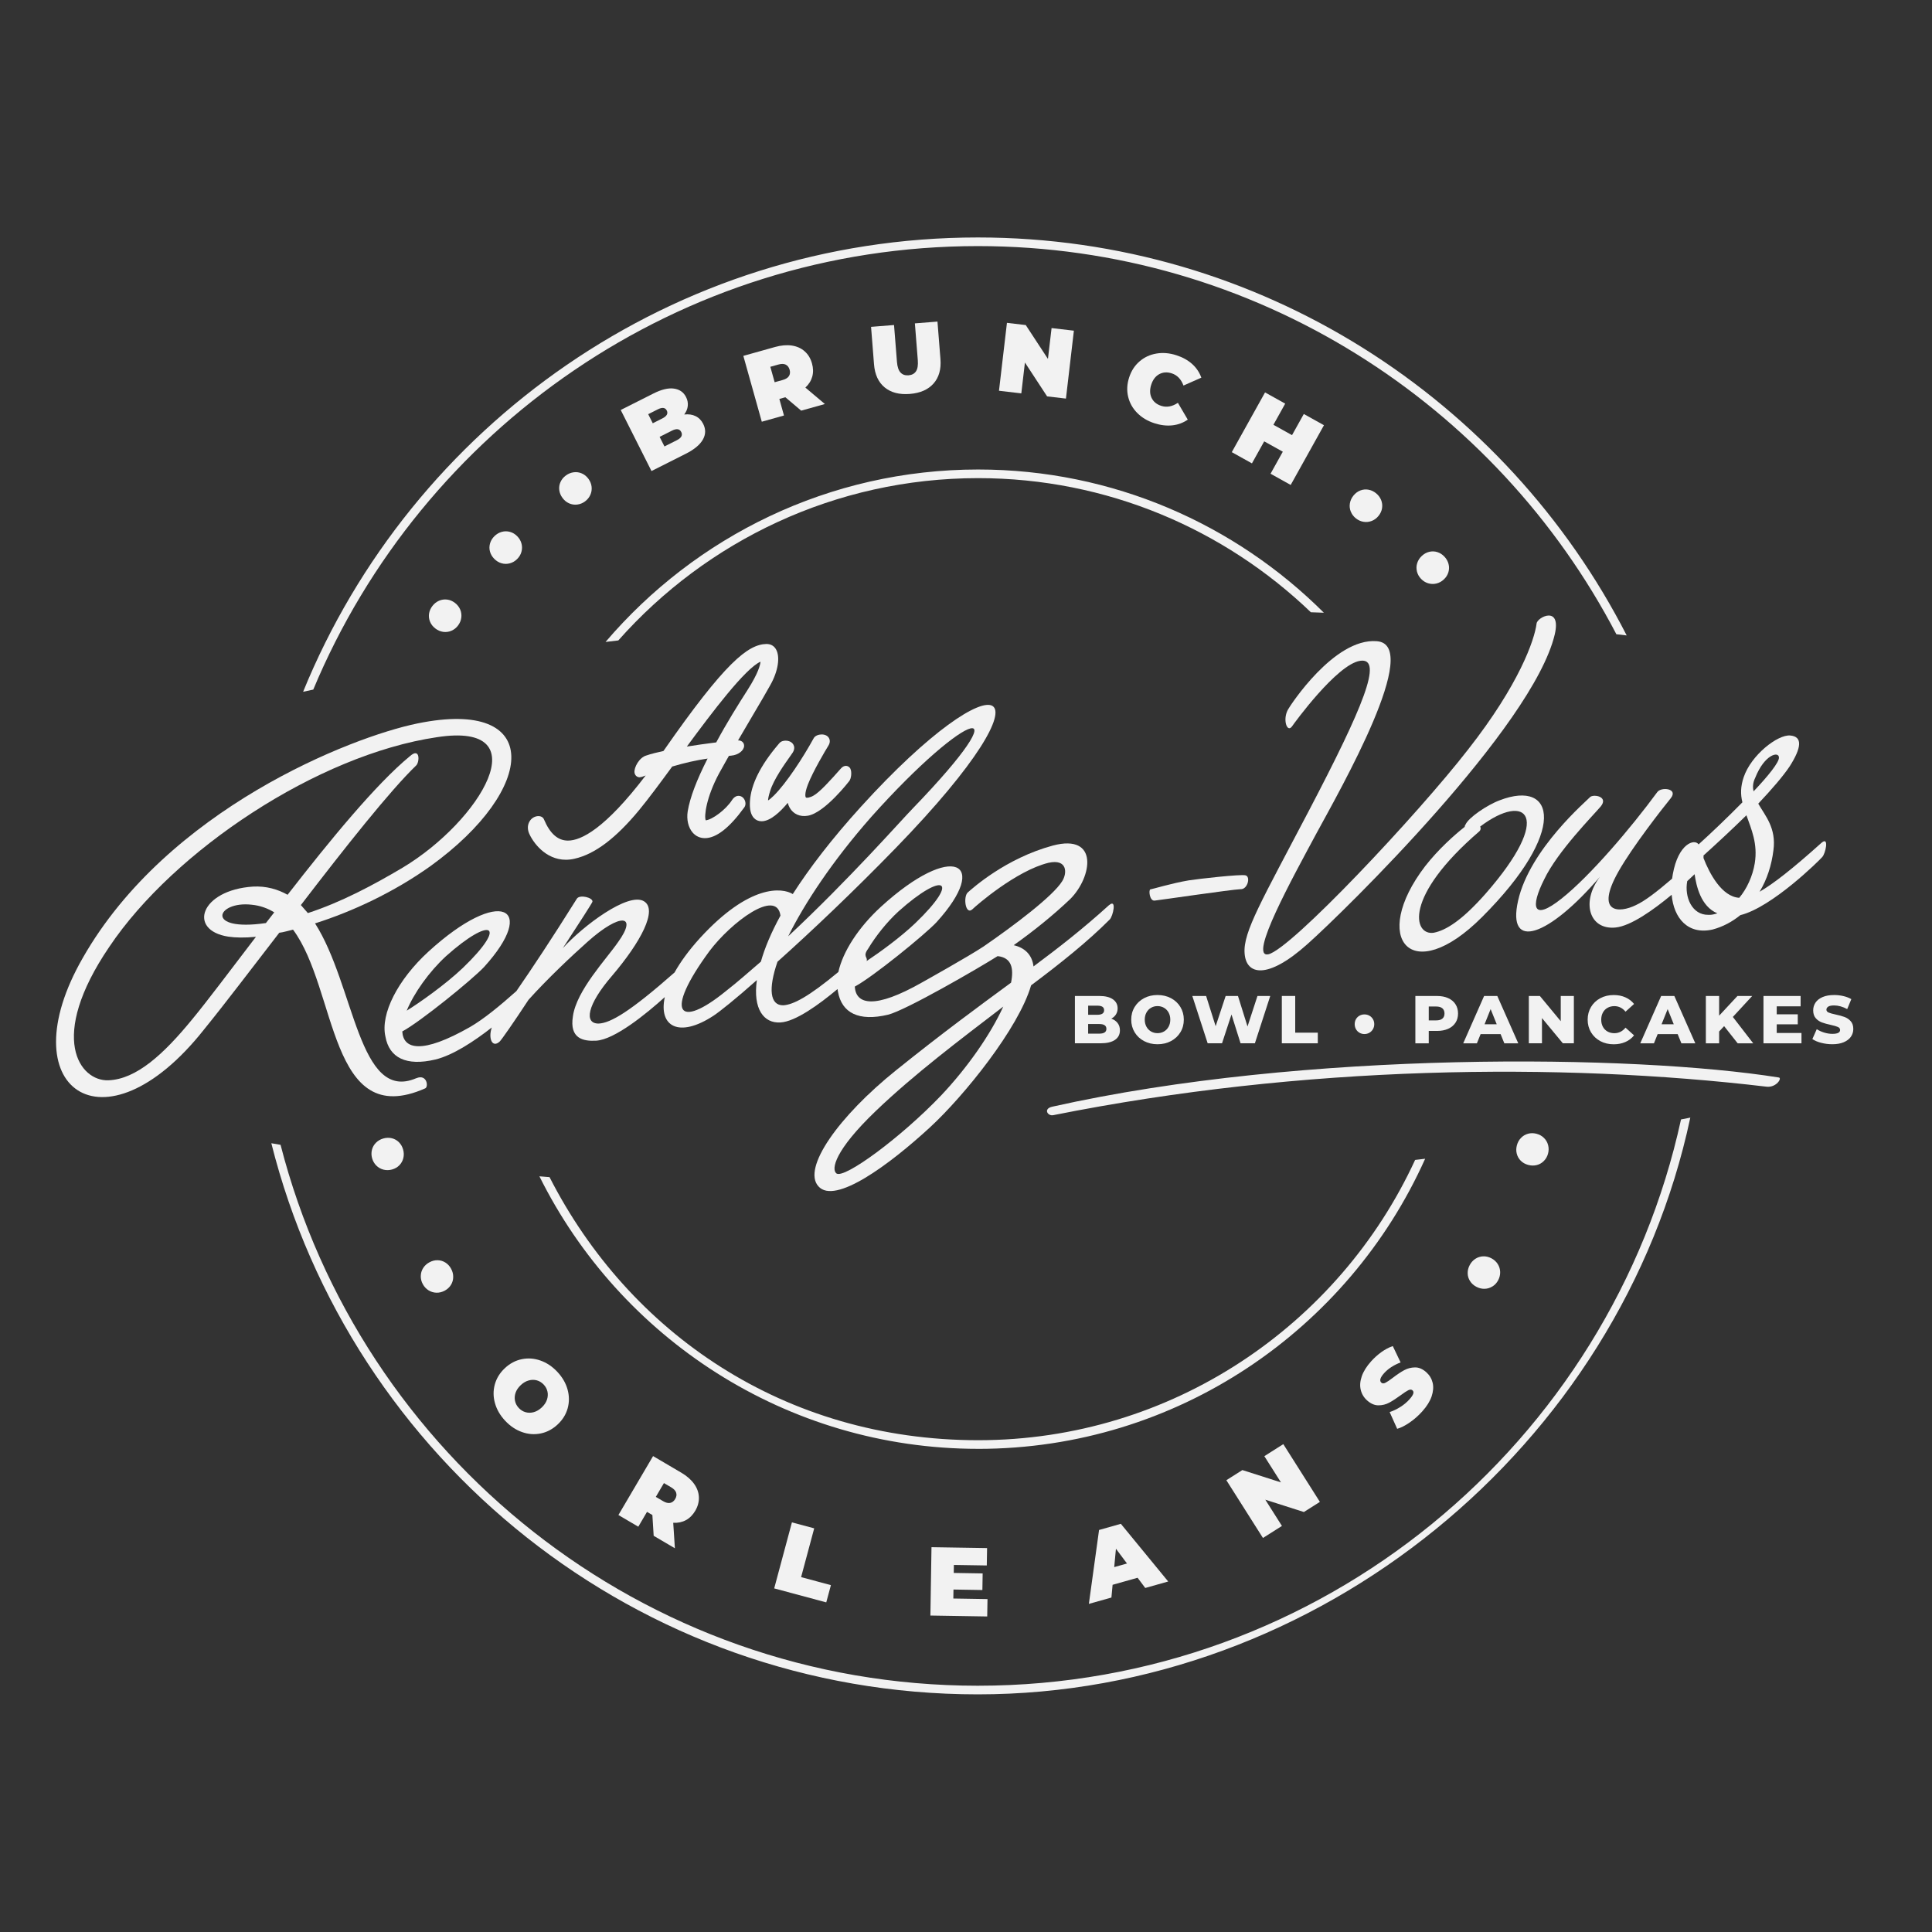 <svg xmlns="http://www.w3.org/2000/svg" id="Calque_1" viewBox="0 0 1000 1000"><rect x="0" y="0" width="1000" height="1000" fill="#333333" stroke="none"/><defs><style>.cls-1{fill:#f2f2f2;}</style></defs><path class="cls-1" d="M233.61,326.5c-1.35.57-2.76.75-4.22.55-1.46-.21-2.81-.79-4.07-1.76-1.25-.97-2.16-2.12-2.72-3.47-.56-1.35-.73-2.74-.53-4.17.22-1.43.8-2.76,1.74-3.99.95-1.23,2.09-2.13,3.43-2.72,1.35-.58,2.74-.78,4.2-.6,1.45.18,2.8.76,4.06,1.73,1.25.97,2.16,2.13,2.73,3.5.56,1.37.73,2.78.52,4.24-.2,1.46-.78,2.8-1.73,4.03-.92,1.2-2.06,2.09-3.42,2.66Z"></path><path class="cls-1" d="M263.83,291.59c-1.42.38-2.84.36-4.25-.05-1.42-.41-2.67-1.18-3.78-2.31-1.1-1.13-1.84-2.4-2.21-3.82-.37-1.41-.34-2.81.07-4.2.41-1.39,1.16-2.63,2.27-3.71,1.11-1.08,2.36-1.82,3.78-2.21,1.42-.39,2.82-.39,4.24,0,1.42.39,2.67,1.14,3.78,2.28,1.11,1.13,1.84,2.42,2.21,3.85.37,1.43.34,2.86-.06,4.27-.41,1.41-1.17,2.66-2.28,3.74-1.08,1.06-2.34,1.78-3.76,2.16Z"></path><path class="cls-1" d="M298.75,261.16c-1.46.18-2.87-.04-4.21-.64-1.34-.6-2.48-1.54-3.41-2.82-.94-1.27-1.49-2.64-1.66-4.08-.17-1.45.05-2.83.65-4.15.59-1.32,1.52-2.44,2.77-3.36,1.25-.92,2.6-1.47,4.05-1.66,1.45-.19,2.85,0,4.19.59,1.35.58,2.49,1.51,3.43,2.78.93,1.28,1.49,2.65,1.65,4.12.16,1.47-.06,2.88-.66,4.22-.6,1.34-1.53,2.48-2.78,3.39-1.22.9-2.57,1.44-4.03,1.61Z"></path><path class="cls-1" d="M360.02,215.39c1.7.81,3.01,2.15,3.95,4.01,1.4,2.77,1.34,5.49-.18,8.16-1.53,2.67-4.46,5.1-8.79,7.29l-17.79,8.96-15.92-31.6,16.88-8.51c4.21-2.13,7.77-2.98,10.68-2.56,2.92.42,5,1.88,6.25,4.38.75,1.47,1.05,2.98.9,4.53-.15,1.55-.76,3.05-1.84,4.49,2.22-.25,4.18.03,5.86.84ZM335.51,214.38l2.36,4.7,4.96-2.5c2.32-1.17,3.08-2.53,2.29-4.1-.79-1.56-2.34-1.76-4.66-.59l-4.96,2.5ZM352.61,223.6c-.84-1.66-2.43-1.89-4.78-.71l-6.41,3.23,2.51,4.96,6.41-3.23c2.35-1.18,3.1-2.6,2.27-4.26Z"></path><path class="cls-1" d="M406.5,205.62l-3.11.87,2.39,8.57-11.48,3.22-9.55-34.08,16.4-4.6c3.14-.88,6.04-1.13,8.66-.75,2.63.39,4.85,1.37,6.66,2.97,1.82,1.59,3.08,3.68,3.81,6.28.69,2.44.73,4.72.14,6.84-.59,2.13-1.78,4.01-3.56,5.67l10.1,8.51-12.27,3.43-8.19-6.94ZM406.71,188.74c-.98-.48-2.24-.5-3.8-.06l-4.19,1.17,2.24,7.99,4.19-1.17c1.56-.43,2.63-1.11,3.22-2.03.57-.91.69-2.01.34-3.27-.36-1.26-1.02-2.14-1.99-2.62Z"></path><path class="cls-1" d="M457.9,200.52c-3.25-2.68-5.09-6.66-5.51-11.94l-1.53-19.4,11.89-.95,1.51,19.05c.21,2.59.81,4.43,1.84,5.53,1.01,1.1,2.4,1.59,4.15,1.45,1.75-.14,3.03-.83,3.87-2.08.83-1.25,1.13-3.17.93-5.75l-1.51-19.05,11.69-.93,1.54,19.4c.42,5.27-.77,9.49-3.57,12.66-2.79,3.16-6.89,4.96-12.3,5.39-5.41.43-9.75-.7-13-3.38Z"></path><path class="cls-1" d="M555.84,171.16l-4.11,35.15-9.75-1.14-11.48-17.53-1.87,15.97-11.56-1.35,4.12-35.15,9.74,1.14,11.48,17.53,1.88-15.97,11.55,1.35Z"></path><path class="cls-1" d="M588.61,213.73c-2.37-2.41-3.94-5.22-4.69-8.42-.76-3.2-.59-6.5.51-9.9,1.09-3.4,2.88-6.18,5.37-8.33,2.48-2.15,5.4-3.52,8.74-4.08,3.34-.57,6.78-.28,10.34.87,3.28,1.06,6,2.58,8.2,4.56,2.19,1.98,3.76,4.33,4.73,7.05l-9.24,4.08c-1.23-3.3-3.26-5.41-6.09-6.32-2.37-.77-4.52-.62-6.46.43-1.93,1.06-3.31,2.87-4.14,5.44-.83,2.56-.77,4.85.18,6.83.95,1.99,2.61,3.36,4.99,4.13,2.82.91,5.69.39,8.63-1.57l5.11,8.71c-2.38,1.64-5.03,2.63-7.98,2.95-2.93.32-6.04-.04-9.31-1.1-3.56-1.15-6.52-2.93-8.9-5.35Z"></path><path class="cls-1" d="M685.28,220.09l-17.22,30.92-10.43-5.81,6.35-11.4-9.63-5.36-6.35,11.4-10.43-5.81,17.22-30.92,10.43,5.81-6.1,10.95,9.63,5.36,6.1-10.95,10.43,5.81Z"></path><path class="cls-1" d="M699.15,264.79c-.54-1.37-.69-2.78-.46-4.23.24-1.45.86-2.8,1.84-4.03,1-1.23,2.18-2.12,3.53-2.65,1.36-.53,2.75-.68,4.18-.43,1.43.24,2.75.85,3.96,1.82,1.21.97,2.09,2.13,2.65,3.49.55,1.35.72,2.76.51,4.21-.22,1.45-.82,2.79-1.81,4.02-.99,1.24-2.18,2.12-3.56,2.65-1.38.53-2.8.68-4.25.44-1.45-.24-2.78-.85-3.98-1.82-1.19-.95-2.05-2.11-2.59-3.48Z"></path><path class="cls-1" d="M733.4,295.73c-.35-1.43-.31-2.84.14-4.25.44-1.41,1.23-2.65,2.38-3.73,1.16-1.08,2.45-1.79,3.86-2.13,1.42-.34,2.82-.29,4.2.15,1.38.44,2.6,1.22,3.66,2.35,1.06,1.13,1.77,2.41,2.13,3.82.37,1.42.33,2.83-.08,4.24-.42,1.4-1.19,2.65-2.36,3.73-1.15,1.08-2.45,1.79-3.9,2.13-1.44.34-2.87.28-4.27-.15-1.4-.44-2.64-1.22-3.69-2.35-1.04-1.11-1.73-2.37-2.08-3.81Z"></path><path class="cls-1" d="M506.13,872.53c-173.48,0-319.64-119.18-360.91-279.97-1.61-.27-3.19-.55-4.78-.82,41.1,163.68,189.44,285.26,365.69,285.26s332.53-128.18,368.77-298.52c-1.6.32-3.2.63-4.81.94-36.52,167.38-185.8,293.11-363.96,293.11Z"></path><path class="cls-1" d="M506.28,749.93c102.98,0,191.74-61.76,231.37-150.16-1.72.2-3.45.4-5.18.6-39.45,85.54-125.97,145.08-226.19,145.08s-180.62-55.44-221.84-136.17c-1.75-.14-3.5-.28-5.24-.42,41.5,83.51,127.68,141.06,227.08,141.06Z"></path><path class="cls-1" d="M506.13,127.38c143.54,0,268.3,81.65,330.5,200.9,1.78.2,3.57.41,5.34.62-62.47-122.13-189.51-205.99-335.84-205.99-157.72,0-293.05,97.39-349.24,235.15,1.75-.38,3.49-.75,5.26-1.13,56.19-134.65,189.19-229.55,343.98-229.55Z"></path><path class="cls-1" d="M313.44,332.27c2.19-.26,4.39-.52,6.59-.78,45.65-51.48,112.21-84.01,186.26-84.01,66.78,0,127.46,26.48,172.21,69.42,2.25.08,4.49.16,6.73.24-45.88-45.78-109.16-74.13-178.95-74.13-77.15,0-146.32,34.7-192.85,89.26Z"></path><path class="cls-1" d="M215.46,558.07c-29.84,12.87-31.8-47.92-52.39-80.13,19.31-6.12,40.66-16.05,59.75-29.65,55.4-40.04,58.4-87.2-6.73-73.84-34.35,7.01-129.4,44.36-173.28,121.43-38.58,67.2,10.65,102.88,62.76,37.03,11.41-14.05,24.88-31.9,38.98-50.12,2.04-.2,4.76-1.07,7.13-1.6,23.06,31.06,18.46,104.22,68.4,82.15,1.84-.78.93-7.6-4.6-5.25ZM137.62,477.77c-31.97,4.67-25.64-11.58-7.35-9.49,4.5.45,8.29,1.88,11.68,3.95l-4.32,5.54ZM155.73,468.46c23.19-30.23,46.17-59.25,59.73-72.31,1.7-1.67,2.1-9.52-3.24-4.79-17.48,14.35-41.35,43.45-63.37,71.78-4.98-2.81-10.99-4.62-17.93-4.24-27.2,1.8-33.97,22.6-12.75,25.91,3.63.54,8.48.66,14.31.08-13.42,17.55-25.08,33.13-32.92,42.62-14.97,18.31-29.05,31.12-43.46,31.65-14.68.55-31.71-21.79.53-69.16,33.5-49.89,107.88-99.32,169.48-108.42,53.74-8.34,22.5,43.43-17.74,67.55-15.19,9.01-31.78,17.86-49.01,23.48-1.2-1.38-2.43-2.76-3.62-4.14Z"></path><path class="cls-1" d="M574.13,468.41c-13.75,12.48-26.17,22.12-39.19,31.82-.72-6.23-4.74-9.74-10.26-11,10.35-7.33,20.54-15.56,29.33-23.94,11.27-11.33,14.91-33.92-9-27.65-24.54,6.64-41.64,22.16-43.98,24.19-2.63,2.07-1.37,12.16,2.32,8.78,2.04-2,22.68-19.97,39.36-24.03,9.81-2.17,9.74,5.35,7.08,9.52-4.68,7.67-24.87,22.9-40.66,33.77-7.77,5.17-30.94,18.1-31.68,18.52-24.89,14.19-34.48,11.53-35,2.26,9.07-4.79,36.08-26.7,42.3-33.32,28.18-31.04,8.47-42-28.79-7.97-11.68,10.72-19.7,23.21-22.02,33.74-15.59,12.96-23.48,16.98-28.56,17.24-6.89.07-7.78-8.54-2.96-22.54,17.39-15.55,39.34-36.34,61.3-58.95,86.15-88.75,53.3-99.92-18.04-21.35-15.3,16.84-26.92,32.12-35.34,45.26-5.47-3.36-22.34-5.3-48.04,22.79-5.78,6.35-10.11,12.35-13.16,17.81-23.13,20.37-33.08,26.12-39.19,26.43-7.76.17-6.2-9.6,6.83-24.71,14.83-17.39,23.83-34.21,16.53-38.59-8.1-4.9-31.55,12.75-42,24.29,8.37-12.84,15.23-23.43,15.34-24.05.34-2.14-6.55-3.85-8.05-1.6-13.11,20.96-23.39,36.39-31.32,47.87-8.74,7.78-17.03,14.57-24.04,18.61-24.91,14.18-34.49,11.52-35.02,2.26,9.08-4.8,36.09-26.71,42.32-33.33,28.18-31.04,8.45-42-28.79-7.97-15.8,14.48-24.94,32.21-22.25,43.97,1.96,10.92,10.68,15.46,25.87,11.86,9.16-2.23,20.16-9.51,29.18-16.57-1.95,5.63.25,10.82,4.09,7.27,1.03-1,7.34-10.04,14.93-21.61,9.78-10.88,22.25-22.63,30.6-30.07,17.06-15.22,26.03-14.01,15.72.25-5.98,8.7-21.49,24.96-23.35,38.36-1.86,11.6,5.35,12.99,12.01,12.63,9.52-.53,25.83-13.78,35.55-22.56-3.31,15.15,7.27,21.4,25.21,9.64,3.21-2.12,11.42-8.64,22.45-18.45-2.12,14.93,3.55,22.49,12.22,21.93,7.75-.43,19.96-9.27,29.53-17.28.07.47.13.95.23,1.41,1.97,10.93,10.69,15.47,25.87,11.87,9.2-2.23,47.19-24.27,56.76-30.33,7.31.78,8.43,6.38,6.95,13.74-16.55,12.15-35.06,25.7-59.39,45.24-29.9,23.99-48.82,50.8-40.32,60.16,8.48,9.7,36.74-11.14,57.91-30.66,17.49-16.15,45.73-51.1,52.18-73.36,15.29-11.44,29.42-22.75,40.69-34.08,1.7-1.66,3.75-10.88-.23-7.49ZM449.26,491.19c4.11-6.8,9.68-13.81,15.76-19.42,23.41-20.95,32.46-16.73,8.76,6.04-7.6,7.25-18.2,14.97-25.23,19.64.77-2.04-2.14-2.33.71-6.26ZM230.79,494.97c23.41-20.95,32.47-16.74,8.76,6.04-9.14,8.71-22.68,18.18-29.04,22.11,3.75-9.09,11.53-20.07,20.28-28.14ZM450.81,423c50.64-56.69,79.35-64.35,21.63-4.55-6.18,6.33-32.47,36.27-64.47,66.18,8.47-17.05,22.86-38.92,42.84-61.62ZM393.83,497.75c-5.96,5.09-11.98,10.5-18.21,15.32-24.37,19.84-32.22,11.6-8.39-20.81,11.28-14.94,34.73-32.58,36.74-18.35-4.86,8.89-8.13,16.72-10.14,23.84ZM486.95,567.18c-20.65,21.58-49.88,43.09-54,40.2-2.8-2.13-.94-11.93,20.39-32.37,19.97-19.11,43.42-36.74,65.95-54-6.62,14.47-18.53,31.58-32.33,46.17Z"></path><path class="cls-1" d="M644.67,453.07c-2.47-.66-24.33,1.82-29.33,2.6-8.83,1.48-19.07,4.6-19.95,4.69-.92.39-.39,6.04,2.23,5.79,2.62-.26,39.86-5.75,44.46-5.91,3.69.23,5.35-6.54,2.59-7.17Z"></path><path class="cls-1" d="M795.33,322.78c-1.08,8.52-9.08,31.55-35.39,65.09-26,33.53-91.98,103.75-103.52,106.09-10.34,1.93,12.68-39.71,24.94-62.55,12.6-23.19,55.27-98.01,31.18-99.53-22.06-1.72-44.91,33.59-45.75,35.17-3.11,5.13-.61,12.68,2.03,8.82,1.11-1.61,23.19-32.04,35.21-33.84,12.32-1.82,1.22,24.51-26.47,77.44-24.38,46.57-34.17,62.87-33.36,73.91.75,11.34,11.8,13.85,32.54-4.73,19.37-17.24,116.59-112.49,127.98-160.19,3.61-15.39-9.14-9.01-9.39-5.68Z"></path><path class="cls-1" d="M776.34,414.19c-6.69,2.46-16.35,9.13-17.76,12.57-.34.33-.45.94-.49,1.25-5.25,4.13-13.61,11.56-20.46,20.36-28.63,37.38-7.29,63.21,29.57,26.21,44.36-44.36,37.81-71.35,9.13-60.39ZM768.82,462.7c-12.24,13.84-20.48,18.86-26.7,20.08-10.57,1.65-15.9-18.56,23.63-52.52.68-.67.82-1.59.39-2.44,23.8-17.98,38.47-5.91,2.68,34.88Z"></path><path class="cls-1" d="M942.9,436.15c-15.4,13.85-25.21,21.42-32.15,25.42,3.89-6.39,6.24-13.84,7.17-21.45,1.58-11.56-4.28-17.89-7.85-24.15,6.89-7.3,12.86-14.2,16.28-19.33,6.12-9.62,6.77-15.4.26-15.95-6.49-.56-20.22,10.11-24.09,21.61-1.6,4.67-1.7,8.88-.65,12.98-7.87,7.99-16.32,16.04-22.68,21.78-2.08-3.1-10.52-.46-13.35,15.44-.15.77-.25,1.54-.36,2.3-8.19,7.03-14.31,11.68-18.83,13.72-8.39,4.14-21.34,4.52-8.93-17.44,7.19-12.73,22.71-32.59,26.98-37.82,4.28-5.24-5.02-6.12-6.93-3.22-13.56,18.46-34.75,43.4-49.51,55.07-15.09,12.02-16.16,4.31-9-9.92,6.91-14.5,25.37-33.15,29.26-37.75,4.28-5.22-3.82-6.53-5.51-4.86-1.41,1.64-31.23,26.83-37.24,53.57-5.98,26.43,15.91,18.55,42.34-12.31-9.82,13-5.58,27.59,8.1,26.24,7.94-.79,19.72-9.2,29.04-16.95,1.04,12.04,8.41,20.89,21.2,17.98,5.39-1.44,10.09-4,14.36-7.44,16.4-4.03,40.94-28.39,42.34-30.03,1.7-1.67,3.75-10.88-.23-7.49ZM908.49,402.6c4.83-12.19,12.24-13.84,12.29-10.53.19,2.38-5.55,9.56-13.12,17.52-.53-2.05-.43-4.46.83-6.99ZM884.21,473.51c-8.32.14-12.45-9.04-10.9-17.44,1.51-1.38,2.8-2.59,3.82-3.58.84,5.82,3.1,16.68,11.78,20.25-1.5.45-3.01.9-4.7.77ZM908.27,446.79c-1.09,6.71-4.16,13.33-8.04,17.91-9-.55-15.37-12.47-18.51-20.6.04-.48.05-.92,0-1.29,6.33-5.71,14.54-13.29,22.23-20.83,2.55,7.26,5.94,14.73,4.32,24.81Z"></path><path class="cls-1" d="M382.33,411.91c-.9,0-2.21.37-3.43,2.19-3.25,5.07-10.32,10.21-13.61,10.49-.92-2.04.24-11.89,6.95-24.37,1.07-1.96,2.26-4.08,3.55-6.35l1.48-2.62,1.33-.15c3.49-.31,6.49-2.61,6.55-5.03.03-1.44-.96-2.59-2.55-2.81l-.52-.02h-.07c2.53-4.37,5.14-8.79,7.57-12.91,3.89-6.58,7.24-12.27,9.19-15.84,4-7.13,5.15-14.54,2.86-18.45-1.02-1.75-2.68-2.72-4.94-2.72h-.02c-9.52.26-21.28,9.4-53.27,55.4-3.06.68-6.37,1.44-8.85,2.32-3.64.99-6.48,6.24-6.13,8.84.19,1.44,1.29,2.44,2.68,2.44l1.12-.21c.68-.25,1.34-.49,1.98-.72-21.09,27.67-33.45,33.7-40.22,33.7-5.23,0-9.29-3.59-12.38-10.88-.96-2.6-5.26-2.33-7.24.53-1.25,1.8-1.48,4.01-.62,6.32,1.97,4.82,8.53,13.94,19.16,13.94,1.45,0,2.95-.18,4.43-.52,10.5-2.34,21.47-10.61,33.54-25.25,4.85-5.87,11.07-14.29,17.07-22.48,6.66-1.96,12.38-3.25,18.31-4.12-5.73,11.25-9.1,20.2-10.29,27.29-.67,4.25.28,8.35,2.53,10.98,1.64,1.91,3.84,2.92,6.36,2.92,5.88,0,12.74-5.35,20.33-15.83.81-1.01.91-2.56.24-3.94-.64-1.33-1.81-2.12-3.12-2.12ZM393.64,342.48c-.13,1.69-1.14,5.85-6.56,14.4-4.75,7.4-10.85,17.13-16.36,27.38-5.52.7-10.6,1.42-15.21,2.16,12.97-17.6,30.2-40.44,38.13-43.93Z"></path><path class="cls-1" d="M440.23,397.99c-.88-1.81-3.12-2.22-4.82-.4-5.92,6.69-11.07,12.37-14.29,14.19-1.63.99-3.72,1.4-4.04.94-.1-.14-.9-1.54,1.13-6.77,2.63-6.75,9.11-17.67,10.57-20.01,1.13-1.82.68-3.22.31-3.89-.68-1.21-2.05-1.91-3.79-1.91-1.49,0-3.52.6-4.25,2.17-5.33,9.73-14.05,23.13-20.59,29.57-1.39,1.37-2.33,2.08-2.92,2.44.04-.9.29-2.47,1.1-4.91,1.8-5.94,7.46-13.9,10.17-17.72.67-.94,1.19-1.68,1.52-2.19,1.2-1.92.72-3.38.33-4.08-.71-1.29-2.23-2.06-4.05-2.06-.81,0-2.31.17-3.29,1.39l-.51.61c-9.2,10.8-14.11,20.69-14.63,29.37-.25,4.11.43,6.95,2.06,8.68,1.03,1.09,2.39,1.67,3.94,1.67h0c4.5,0,9.59-4.75,13.57-9.53.22.91.57,1.78,1.03,2.58,1.86,3.2,5.27,4.81,9.42,4.07,8.78-1.55,21.37-17.91,21.36-17.91,1.07-1.33,1.4-4.68.64-6.29Z"></path><path class="cls-1" d="M914.38,562.47c-107.3-12.72-240.01-11.08-369.12,14.72-2.97.69-5.44-3.32-.59-4.37,130.54-29.25,301.18-27.05,375.98-15.12,1.95.16-1.15,5.33-6.27,4.77Z"></path><path class="cls-1" d="M578.48,529.53c.8,1.04,1.19,2.29,1.19,3.76,0,2.15-.86,3.8-2.58,4.97-1.73,1.17-4.23,1.75-7.49,1.75h-13.23v-24.5h12.53c3.13,0,5.5.58,7.14,1.73,1.63,1.16,2.44,2.72,2.44,4.68,0,1.17-.29,2.21-.85,3.13-.58.92-1.38,1.65-2.44,2.19,1.41.49,2.5,1.26,3.29,2.29ZM563.23,520.52v4.73h4.76c2.33,0,3.5-.79,3.5-2.38s-1.17-2.34-3.5-2.34h-4.76ZM572.67,532.53c0-1.66-1.21-2.49-3.64-2.49h-5.81v4.97h5.81c2.43,0,3.64-.83,3.64-2.48Z"></path><path class="cls-1" d="M592.15,538.86c-2.07-1.1-3.69-2.61-4.86-4.55-1.18-1.94-1.77-4.12-1.77-6.55s.58-4.61,1.77-6.55c1.18-1.94,2.79-3.45,4.86-4.55,2.06-1.1,4.39-1.64,6.98-1.64s4.92.55,6.98,1.64c2.06,1.1,3.69,2.61,4.86,4.55,1.18,1.94,1.77,4.12,1.77,6.55s-.58,4.61-1.77,6.55c-1.18,1.94-2.8,3.45-4.86,4.55-2.07,1.1-4.39,1.64-6.98,1.64s-4.92-.55-6.98-1.64ZM602.49,533.89c1.01-.58,1.8-1.41,2.38-2.47.58-1.06.87-2.28.87-3.66s-.3-2.59-.87-3.66c-.58-1.06-1.38-1.89-2.38-2.47-1-.58-2.12-.88-3.36-.88s-2.35.29-3.36.88c-1.01.58-1.8,1.41-2.38,2.47-.58,1.06-.87,2.28-.87,3.66s.29,2.59.87,3.66c.58,1.06,1.38,1.89,2.38,2.47,1,.58,2.12.87,3.36.87s2.36-.29,3.36-.87Z"></path><path class="cls-1" d="M657.48,515.51l-7.95,24.5h-7.42l-4.69-14.91-4.9,14.91h-7.43l-7.95-24.5h7.14l4.94,15.65,5.18-15.65h6.37l4.94,15.79,5.15-15.79h6.61Z"></path><path class="cls-1" d="M663.46,515.51h6.94v19h11.69v5.5h-18.62v-24.5Z"></path><path class="cls-1" d="M703.68,534.55c-.78-.44-1.38-1.06-1.83-1.84-.44-.78-.66-1.65-.66-2.61s.22-1.82.66-2.59c.45-.77,1.05-1.37,1.83-1.8.77-.43,1.62-.65,2.55-.65s1.79.21,2.56.65c.77.43,1.38,1.03,1.84,1.8.45.77.68,1.63.68,2.59s-.23,1.83-.68,2.61c-.46.78-1.07,1.39-1.84,1.84-.77.44-1.63.67-2.56.67s-1.78-.22-2.55-.67Z"></path><path class="cls-1" d="M749.56,516.62c1.63.74,2.9,1.78,3.78,3.15.89,1.37,1.34,2.97,1.34,4.82s-.45,3.44-1.34,4.79c-.88,1.35-2.15,2.4-3.78,3.13-1.63.73-3.55,1.1-5.77,1.1h-4.27v6.41h-6.93v-24.5h11.2c2.22,0,4.14.37,5.77,1.1ZM746.59,527.22c.73-.62,1.08-1.5,1.08-2.64s-.36-2.03-1.08-2.66c-.72-.63-1.8-.95-3.22-.95h-3.85v7.18h3.85c1.42,0,2.5-.31,3.22-.93Z"></path><path class="cls-1" d="M776.72,535.26h-10.36l-1.92,4.76h-7.08l10.81-24.5h6.83l10.85,24.5h-7.21l-1.93-4.76ZM774.7,530.15l-3.15-7.84-3.14,7.84h6.3Z"></path><path class="cls-1" d="M814.63,515.51v24.5h-5.7l-10.81-13.06v13.06h-6.8v-24.5h5.71l10.81,13.06v-13.06h6.79Z"></path><path class="cls-1" d="M828.33,538.88c-2.04-1.09-3.64-2.6-4.81-4.53-1.16-1.94-1.75-4.13-1.75-6.58s.59-4.64,1.75-6.58c1.17-1.94,2.78-3.45,4.81-4.53,2.04-1.09,4.35-1.63,6.92-1.63,2.24,0,4.25.39,6.05,1.19,1.8.79,3.3,1.94,4.48,3.43l-4.41,3.99c-1.58-1.91-3.51-2.87-5.77-2.87-1.33,0-2.52.29-3.55.88-1.04.58-1.84,1.41-2.41,2.47-.57,1.06-.85,2.28-.85,3.66s.28,2.59.85,3.66c.57,1.06,1.37,1.89,2.41,2.47,1.04.58,2.23.87,3.55.87,2.26,0,4.19-.96,5.77-2.87l4.41,3.99c-1.19,1.49-2.68,2.64-4.48,3.43-1.8.79-3.82,1.19-6.05,1.19-2.57,0-4.87-.54-6.92-1.63Z"></path><path class="cls-1" d="M868.36,535.26h-10.36l-1.92,4.76h-7.08l10.81-24.5h6.83l10.85,24.5h-7.2l-1.93-4.76ZM866.33,530.15l-3.15-7.84-3.15,7.84h6.3Z"></path><path class="cls-1" d="M892.4,531.12l-2.58,2.77v6.13h-6.87v-24.5h6.87v10.19l9.48-10.19h7.63l-10.01,10.85,10.54,13.65h-8.05l-7.01-8.89Z"></path><path class="cls-1" d="M932.44,534.66v5.36h-19.67v-24.5h19.22v5.36h-12.36v4.13h10.89v5.18h-10.89v4.48h12.81Z"></path><path class="cls-1" d="M942.63,539.77c-1.87-.49-3.39-1.14-4.55-1.96l2.27-5.11c1.1.72,2.38,1.31,3.82,1.75,1.45.44,2.87.67,4.27.67,2.66,0,3.99-.67,3.99-2,0-.7-.38-1.22-1.13-1.56-.76-.34-1.98-.7-3.66-1.07-1.84-.4-3.38-.82-4.62-1.28-1.24-.46-2.3-1.18-3.19-2.19-.88-1-1.33-2.35-1.33-4.06,0-1.49.41-2.84,1.22-4.04.82-1.2,2.04-2.16,3.66-2.85,1.63-.7,3.61-1.05,5.97-1.05,1.62,0,3.2.18,4.76.54,1.56.36,2.94.89,4.13,1.59l-2.13,5.15c-2.33-1.26-4.6-1.89-6.8-1.89-1.37,0-2.37.21-3.01.61-.63.41-.95.94-.95,1.59s.38,1.14,1.13,1.47c.74.33,1.95.67,3.6,1.02,1.87.4,3.41.82,4.64,1.28,1.23.46,2.29,1.18,3.19,2.17.9.99,1.35,2.34,1.35,4.04,0,1.47-.4,2.8-1.22,3.99-.81,1.19-2.04,2.14-3.68,2.85-1.64.71-3.61,1.06-5.95,1.06-1.98,0-3.91-.24-5.77-.73Z"></path><path class="cls-1" d="M192.51,595.17c.35-1.43,1.05-2.66,2.1-3.71,1.04-1.04,2.31-1.77,3.84-2.2,1.53-.42,2.99-.45,4.41-.1,1.42.36,2.63,1.06,3.65,2.08,1.01,1.03,1.74,2.29,2.15,3.79.42,1.49.45,2.95.11,4.37-.34,1.42-1.02,2.66-2.03,3.71-1.02,1.05-2.3,1.79-3.82,2.22-1.52.42-3.01.44-4.44.07-1.43-.37-2.66-1.08-3.71-2.12-1.04-1.04-1.76-2.31-2.18-3.8-.4-1.46-.43-2.91-.07-4.33Z"></path><path class="cls-1" d="M217.8,660.43c.03-1.47.43-2.83,1.21-4.07.78-1.25,1.87-2.25,3.26-3,1.39-.75,2.81-1.11,4.27-1.07,1.46.03,2.79.44,4.03,1.22,1.22.78,2.2,1.84,2.93,3.21.74,1.36,1.1,2.78,1.08,4.24,0,1.46-.39,2.82-1.15,4.07-.76,1.25-1.84,2.26-3.23,3.01-1.4.75-2.83,1.11-4.31,1.06-1.48-.04-2.84-.46-4.09-1.24-1.25-.78-2.24-1.86-2.97-3.22-.73-1.34-1.07-2.74-1.04-4.21Z"></path><path class="cls-1" d="M256.19,726.27c-.93-3.3-.94-6.53-.07-9.71.88-3.18,2.61-5.98,5.19-8.4,2.58-2.42,5.49-3.97,8.72-4.64,3.23-.67,6.46-.45,9.7.69,3.22,1.13,6.15,3.08,8.75,5.86,2.6,2.78,4.37,5.82,5.28,9.11.92,3.3.94,6.54.07,9.72-.88,3.18-2.61,5.98-5.19,8.4-2.59,2.42-5.49,3.97-8.71,4.64-3.23.67-6.46.45-9.69-.69-3.23-1.13-6.16-3.08-8.76-5.86-2.6-2.78-4.37-5.81-5.28-9.11ZM272.06,730.96c1.35.38,2.75.37,4.21-.03,1.45-.4,2.83-1.2,4.13-2.43,1.3-1.22,2.2-2.55,2.69-3.97.48-1.42.59-2.82.29-4.19-.29-1.37-.93-2.59-1.95-3.67-1.02-1.08-2.19-1.81-3.54-2.19-1.35-.38-2.75-.37-4.2.03-1.46.39-2.84,1.2-4.14,2.42-1.3,1.22-2.2,2.55-2.69,3.97-.48,1.43-.58,2.82-.29,4.19.29,1.37.93,2.59,1.95,3.68,1.01,1.08,2.19,1.81,3.54,2.19Z"></path><path class="cls-1" d="M337.69,784.18l-2.8-1.64-4.51,7.68-10.29-6.05,17.94-30.5,14.69,8.64c2.81,1.66,4.99,3.57,6.54,5.73,1.55,2.16,2.38,4.45,2.48,6.86.1,2.41-.53,4.78-1.89,7.1-1.29,2.17-2.9,3.79-4.84,4.83-1.95,1.05-4.13,1.5-6.55,1.37l.86,13.18-10.98-6.45-.67-10.73ZM349.99,772.63c-.33-1.04-1.19-1.96-2.59-2.79l-3.75-2.2-4.2,7.14,3.75,2.21c1.39.82,2.62,1.12,3.68.91,1.07-.22,1.93-.89,2.6-2.02.67-1.13.84-2.22.5-3.25Z"></path><path class="cls-1" d="M409.9,787.98l11.53,3.09-6.78,25.25,15.43,4.14-2.41,8.93-26.95-7.24,9.18-34.18Z"></path><path class="cls-1" d="M511.13,827.69l-.15,8.99-29.41-.48.57-35.38,28.77.46-.15,9-17.04-.27-.06,4.14,14.96.25-.14,8.59-14.96-.25-.08,4.65,17.7.29Z"></path><path class="cls-1" d="M588.83,816.64l-12.95,3.65-.61,6.59-11.68,3.29,5.28-38.26,11.28-3.19,24.51,29.86-11.88,3.35-3.96-5.28ZM583.33,809.26l-5.72-7.63-.89,9.5,6.61-1.87Z"></path><path class="cls-1" d="M664.23,747.47l18.94,29.9-8.28,5.25-19.97-6.38,8.61,13.58-9.83,6.23-18.94-29.9,8.29-5.25,19.97,6.38-8.6-13.57,9.82-6.23Z"></path><path class="cls-1" d="M729.73,736.23c-2.35,1.63-4.53,2.74-6.55,3.33l-3.9-8.67c1.85-.6,3.69-1.48,5.53-2.64,1.83-1.16,3.39-2.46,4.67-3.89,1.11-1.23,1.77-2.22,2.01-2.96.24-.74.11-1.32-.37-1.75-.55-.5-1.28-.53-2.17-.08-.9.45-2.22,1.31-3.96,2.6-2.25,1.65-4.23,2.93-5.93,3.85-1.71.91-3.57,1.38-5.59,1.38s-3.97-.85-5.88-2.56c-1.66-1.49-2.75-3.3-3.27-5.45-.52-2.14-.35-4.48.53-7.02.87-2.54,2.5-5.13,4.85-7.76,1.63-1.81,3.41-3.41,5.36-4.81,1.96-1.39,3.9-2.41,5.85-3.07l4.04,8.45c-3.63,1.42-6.47,3.27-8.54,5.58-2.05,2.28-2.52,3.92-1.41,4.91.52.48,1.22.49,2.09.05.88-.44,2.15-1.3,3.85-2.59,2.17-1.67,4.13-2.97,5.85-3.91,1.73-.94,3.6-1.42,5.61-1.45,2.02-.03,3.98.82,5.89,2.53,1.65,1.49,2.73,3.29,3.25,5.43.5,2.13.32,4.47-.53,7.03-.87,2.55-2.48,5.14-4.85,7.78-1.96,2.18-4.11,4.09-6.46,5.71Z"></path><path class="cls-1" d="M772.51,665.83c-1.24.8-2.59,1.21-4.07,1.25-1.47.04-2.9-.31-4.3-1.05-1.4-.74-2.48-1.73-3.26-2.96-.78-1.23-1.19-2.57-1.21-4.02-.03-1.45.31-2.85,1.04-4.23.72-1.37,1.7-2.45,2.92-3.25,1.23-.8,2.57-1.23,4.04-1.29,1.47-.06,2.89.28,4.3,1.02,1.39.74,2.49,1.74,3.28,3,.78,1.25,1.19,2.62,1.23,4.09.04,1.47-.31,2.89-1.03,4.26-.71,1.34-1.68,2.41-2.93,3.2Z"></path><path class="cls-1" d="M799.11,600.91c-1.03,1.05-2.26,1.76-3.68,2.12-1.42.37-2.91.34-4.43-.07-1.53-.41-2.82-1.13-3.85-2.16-1.03-1.03-1.72-2.24-2.08-3.65-.36-1.41-.33-2.86.07-4.36.4-1.49,1.11-2.77,2.13-3.82,1.01-1.05,2.23-1.77,3.65-2.16,1.41-.38,2.88-.37,4.41.03,1.54.42,2.82,1.14,3.86,2.19,1.05,1.05,1.76,2.28,2.12,3.71.37,1.42.35,2.89-.05,4.38-.39,1.47-1.11,2.73-2.14,3.77Z"></path></svg>